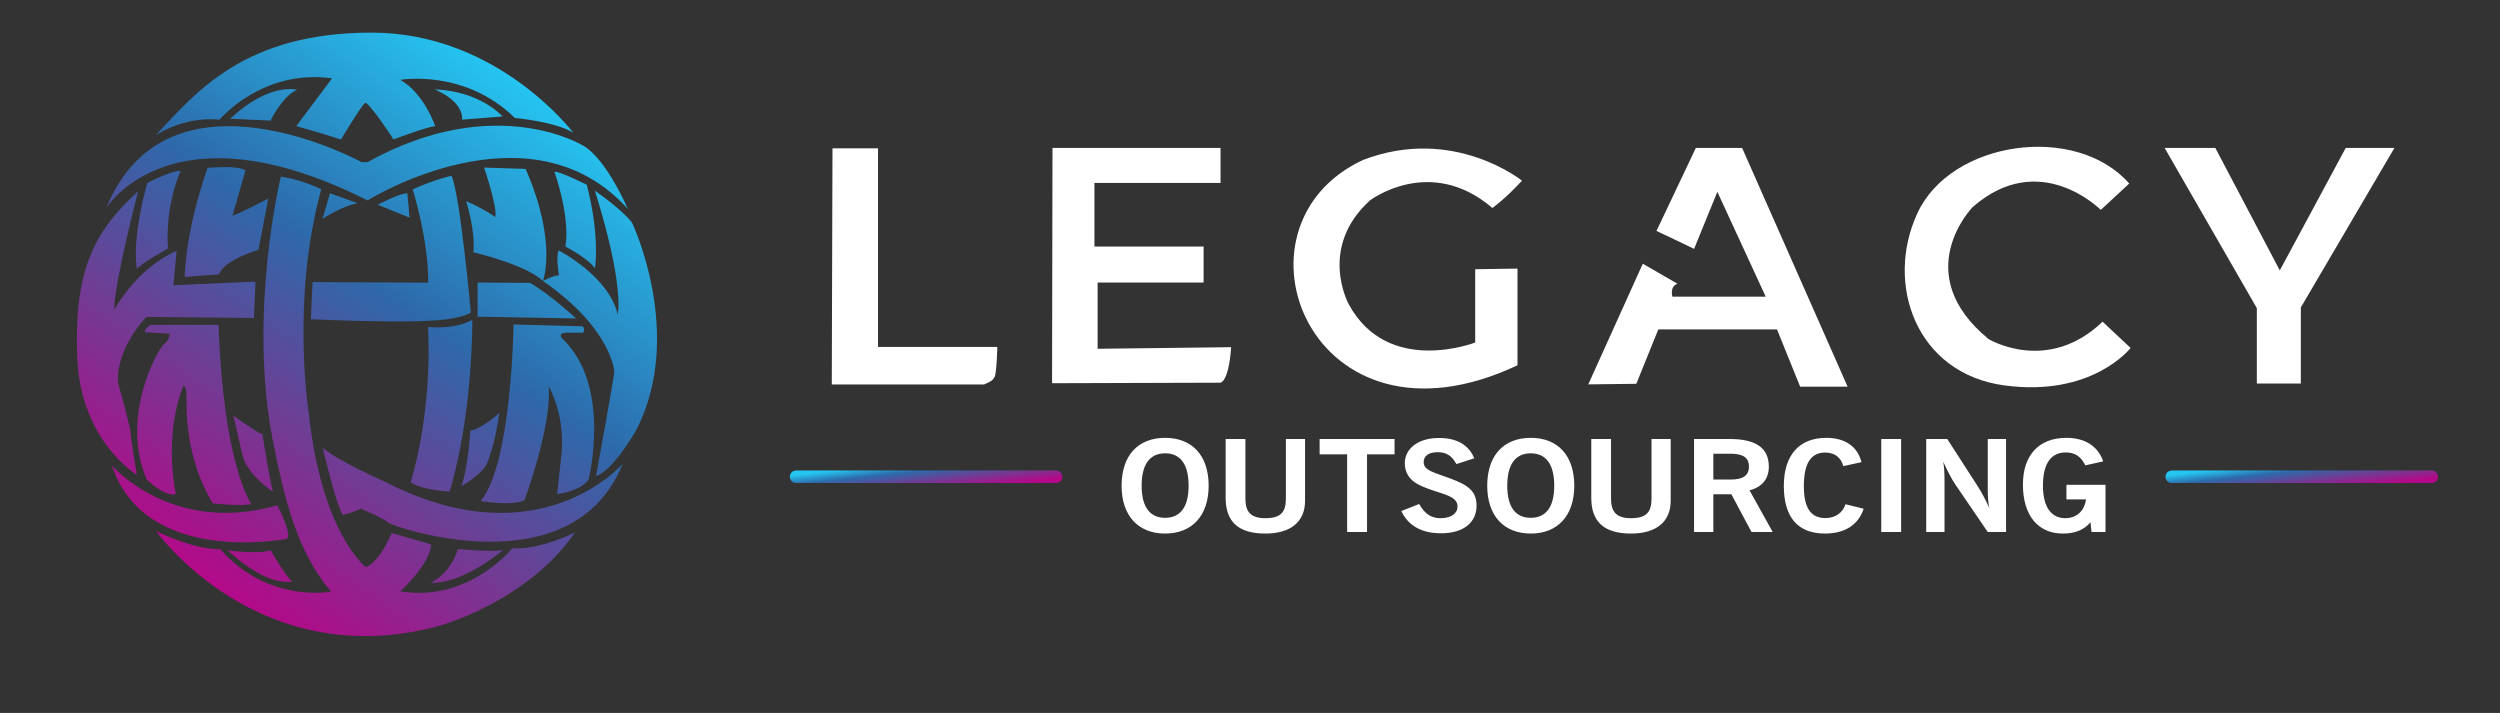 <svg width="1073" height="306" viewBox="0 0 1073 306" fill="none" xmlns="http://www.w3.org/2000/svg">
<rect x="0" y="0" width="1073" height="306" fill="#333333" stroke="none"/>
<path fill-rule="evenodd" clip-rule="evenodd" d="M63.168 78.55C63.168 78.55 75.13 72.484 77.489 73.495C77.489 73.495 70.749 87.817 72.097 106.69C72.097 106.69 60.641 112.924 58.787 115.452C58.787 115.452 56.092 104.668 63.168 78.55ZM97.702 236.231C97.702 236.231 111.91 238.026 116.178 236.134C116.178 236.134 122.498 247.353 125.447 249.643C125.447 249.643 121.676 250.445 115.765 248.274C110.947 246.504 104.743 242.557 97.702 236.231ZM154.83 218.295C154.83 218.295 164.746 222.483 166.509 224.246C168.272 226.009 245.617 252.895 267.211 199.122C267.211 199.122 231.294 240.774 165.407 206.835C165.407 206.835 143.243 196.989 138.524 192.07C138.524 192.07 144.032 216.312 147.117 220.94C147.117 220.94 151.084 220.279 154.83 218.295ZM220.402 139.26C220.402 139.26 219.732 198.868 206.281 215.06C206.281 215.06 219.579 217.325 225.084 214.717C225.084 214.717 236.819 183.274 235.516 165.742C235.516 165.742 243.339 179.217 240.731 197.184C240.731 197.184 239.384 209.513 239.131 212.033C239.131 212.033 248.736 211.111 252.612 205.859C252.612 205.859 262.764 165.44 241.305 145.319C241.305 145.319 239.095 143.012 242.929 142.793H250.269C250.269 142.793 251.365 141.259 250.05 140.054L220.402 139.26ZM255.314 81.834C255.314 81.834 266.583 89.562 271.252 95.519C271.252 95.519 294.061 143.22 273.225 184.333C273.225 184.333 263.473 201.779 255.808 204.334C255.808 204.334 262.621 167.071 263.686 159.832C263.686 159.832 263.078 141.461 233.02 120.574C233.02 120.574 239.44 104.31 225.603 72.495L207.771 71.924C207.771 71.924 213.477 88.616 212.621 93.182C212.621 93.182 207.486 89.472 200.066 86.352C200.066 86.352 204.185 99.15 203.155 108.27C203.155 108.27 225.46 113.441 233.02 120.574C233.02 120.574 238.075 118.034 239.926 118.176C239.926 118.176 238.502 110.627 239.784 107.494C239.784 107.494 261.288 118.461 265.133 134.983C265.133 134.983 268.16 122.715 255.314 81.834ZM196.528 235.651C196.528 235.651 213.541 237.196 216.116 235.908C216.116 235.908 198.911 250.783 184.745 250.139C184.745 250.139 193.147 246.761 196.528 235.651ZM48.039 199.811C48.039 199.811 73.865 229.876 119.055 216.863C119.055 216.863 125.912 230.052 122.923 231.283C122.923 231.283 62.436 243.241 48.039 199.811ZM64.563 139.425C64.563 139.425 61.985 141.239 62.08 142.576L72.774 143.244C72.774 143.244 72.996 145.694 70.382 147.727C67.768 149.76 51.359 178.952 62.976 205.82C62.976 205.82 70.672 213.371 75.465 212.064C75.465 212.064 69.946 187.23 78.804 165.3C78.804 165.3 79.975 165.907 80.048 169.801C80.121 173.694 78.894 195.509 91.304 216.047C91.304 216.047 102.974 217.376 107.849 216.342C107.849 216.342 95.831 199.438 93.808 139.441L64.563 139.425ZM120.537 75.81C120.537 75.81 106.142 134.719 117.312 190.197C121.954 213.254 127.309 236.716 142.099 253.914C142.099 253.914 115.196 259.179 94.597 235.75C94.597 235.75 84.297 236.356 66.929 227.873C66.929 227.873 110.427 289.188 187.605 268.875C187.605 268.875 226.139 258.676 246.789 228.513C246.789 228.513 231.845 236.122 219.89 235.307C219.89 235.307 201.142 258.676 171.798 253.785C171.798 253.785 184.297 242.643 185.112 233.676C185.112 233.676 171.362 229.709 168.103 228.731C168.103 228.731 163.214 241.117 157.022 243.398C157.022 243.398 138.158 229.138 132.555 177.584C132.555 177.584 124.711 129.113 137.878 81.202C137.878 81.202 129.194 76.999 120.537 75.81ZM100.135 178.358C100.135 178.358 110.942 186.229 112.586 186.229C112.586 186.229 115.875 206.67 117.167 211.134C117.167 211.134 105.891 203.616 104.012 195.157C102.132 186.699 100.135 178.358 100.135 178.358ZM177.114 81.275C177.114 81.275 183.854 102.346 183.791 121.339L134.153 121.049L133.428 137.016C133.428 137.016 181.323 139.339 193.66 136.726C193.66 136.726 200.046 135.71 202.078 134.113C202.078 134.113 197.579 84.033 193.806 75.469C193.806 75.469 188 76.485 177.114 81.275ZM183.728 140.332C183.728 140.332 195.206 141.656 202.711 137.241C202.711 137.241 203.153 176.757 192.999 210.974C192.999 210.974 181.424 210.506 176.25 207.001C176.25 207.001 185.596 178.29 183.728 140.332ZM198.02 208.663C198.02 208.663 207.175 203.526 209.073 198.725C209.073 198.725 212.311 191.691 214.32 177.176C214.32 177.176 207.622 183.652 201.816 184.88C201.816 184.88 201.035 200.4 198.02 208.663ZM204.987 121.277V135.918L247.264 136.675C247.264 136.675 235.78 126.073 227.451 121.403L204.987 121.277ZM242.66 105.833C242.66 105.833 252.674 111.008 255.344 115.18C255.344 115.18 257.657 101.634 251.839 79.294C251.839 79.294 239.489 73.118 237.987 73.786C237.987 73.786 244.83 92.814 242.66 105.833ZM162.054 87.855C162.054 87.855 172.075 82.712 174.844 82.975L175.767 93.393C175.767 93.393 164.163 88.778 162.054 87.855ZM141.626 82.945L138.418 93.977C138.418 93.977 146.231 88.645 153.483 87.195L141.626 82.945ZM45.614 89.329C45.614 89.329 73.34 43.462 157.739 86.016C157.739 86.016 227.126 42.711 269.439 89.642C269.439 89.642 260.414 68.382 250.388 62.566C250.388 62.566 212.687 39.101 157.74 69.586H155.223C155.223 69.586 72.014 24.097 45.614 89.329ZM66.838 58.066C66.838 58.066 78.862 49.786 94.237 51.363C94.237 51.363 112.372 29.481 142.531 33.621L127.155 54.123C127.155 54.123 140.013 57.745 146.342 59.855C146.342 59.855 155.439 44.691 156.758 44.163C158.077 43.636 167.57 57.614 168.888 59.855C168.888 59.855 183.788 54.185 186.82 54.185C186.82 54.185 182.073 40.075 171.789 34.273C171.789 34.273 199.346 29.394 220.97 50.625C220.97 50.625 238.374 52.207 246.022 56.954C246.022 56.954 213.763 14 159.479 14C105.195 14 84.271 39.326 66.838 58.066ZM186.488 38.352C186.488 38.352 198.906 43.084 198.314 51.363L215.661 49.983C215.661 49.983 206.396 39.14 186.488 38.352ZM98.77 50.969L116.117 51.758C116.117 51.758 121.439 40.914 127.55 38.549C127.55 38.549 115.92 35.001 98.77 50.969ZM59.299 82.086C59.299 82.086 48.826 122.421 49.049 132.895C49.049 132.895 58.63 115.067 75.787 107.713L74.45 122.421L109.656 120.861L108.988 136.461L62.864 136.015C62.864 136.015 49.94 148.941 50.609 164.094C50.609 164.094 56.014 183.48 56.014 185.418C56.014 187.356 58.726 203.828 58.726 203.828C58.726 203.828 34.507 189.294 33.15 153.25C31.794 117.207 39.544 99.96 59.299 82.086ZM89.079 72.076C89.079 72.076 102.448 70.739 105.344 73.19L99.774 92.578C99.774 92.578 103.785 91.24 115.148 85.224L110.915 107.285C110.915 107.285 96.432 111.297 93.981 117.759L79.275 118.873C79.275 118.873 79.275 100.154 89.079 72.076Z" fill="url(#paint0_linear_37_21)"/>
<path fill-rule="evenodd" clip-rule="evenodd" d="M357.302 63.664H376.849V148.892H428.065C428.065 148.892 427.734 160.536 426.839 161.877C425.945 163.219 425.945 163.442 422.369 165.007H357L357.302 63.664Z" fill="white"/>
<path fill-rule="evenodd" clip-rule="evenodd" d="M451.73 63.503L451.543 164.477L523.633 164.25C523.633 164.25 527.272 164.705 528.409 149.013L471.1 149.695V121.269H516.584V105.805H469.736V78.515H523.861V63.505L451.73 63.503Z" fill="white"/>
<path fill-rule="evenodd" clip-rule="evenodd" d="M633.153 115.546V147.001C633.153 147.001 595.8 161.605 578.949 130.711C578.949 130.711 565.468 106.558 587.936 86.056C587.936 86.056 613.725 66.308 640.541 89.271C640.541 89.271 645.84 85.578 653.227 77.549C653.227 77.549 623.784 53.761 584.983 68.669C523.515 97.29 562.725 198.572 651.306 156.775V115.283L633.153 115.546Z" fill="white"/>
<path fill-rule="evenodd" clip-rule="evenodd" d="M681.686 164.974L702.309 164.726L711.75 141.37H762.686L772.625 165.968H792.999L747.729 63.505H727.851L710.956 99.116C710.956 99.116 723.628 105.078 727.106 106.818L737.086 82.336L757.852 127.344H717.814C717.814 127.344 716.431 123.151 719.95 121.769L705.088 113.188L681.686 164.974Z" fill="white"/>
<path fill-rule="evenodd" clip-rule="evenodd" d="M913.866 78.775L901.65 90.093C901.65 90.093 875.463 63.525 846.601 88.946C846.601 88.946 819.077 117.235 853.483 145.524C853.483 145.524 878.713 160.815 902.414 138.069L914.456 149.346C914.456 149.346 898.019 170.563 860.173 165.402C822.326 160.241 808.947 121.822 822.9 91.622C837.222 60.292 890.98 52.709 913.866 78.775Z" fill="white"/>
<path fill-rule="evenodd" clip-rule="evenodd" d="M929.067 63.505L968.632 132.251V164.622H987.515V131.952L1027.68 63.505H1006.78L978.492 116.055L950.826 63.505H929.067Z" fill="white"/>
<path d="M481.389 208.46C481.389 221.421 488.564 229 500.069 229C511.575 229 518.75 221.421 518.75 208.46C518.75 195.444 511.636 187.921 500.069 187.921C488.502 187.921 481.389 195.444 481.389 208.46ZM489.987 208.46C489.987 199.289 493.512 194.566 500.069 194.566C506.626 194.566 510.152 199.289 510.152 208.46C510.152 217.577 506.626 222.245 500.069 222.245C493.512 222.245 489.987 217.577 489.987 208.46ZM526.048 213.678C526.048 223.947 531.553 229 543.059 229C554.007 229 560.131 223.947 560.131 214.886V188.415H551.904V214.007C551.904 219.828 549.677 222.41 543.059 222.41C536.811 222.41 534.523 219.664 534.523 214.007V188.415H526.048V213.678ZM578.193 228.341H586.73V195.005H598.544V188.415H566.379V195.005H578.193V228.341ZM601.451 219.334C604.358 225.595 610.172 228.89 618.462 228.89C628.111 228.89 633.74 224.277 633.74 217.028C633.74 210.767 630.029 208.186 622.544 205.385C615.43 202.694 611.039 202.035 611.039 198.3C611.039 195.719 613.266 194.072 616.977 194.072C620.812 194.072 623.224 195.664 625.08 199.179L632.75 196.708C630.4 190.941 625.265 187.975 617.595 187.975C608.688 187.975 602.936 192.534 602.936 198.85C602.936 202.639 604.791 205.715 608.193 207.637C611.162 209.339 614.874 210.437 618.894 211.755C623.534 213.293 625.575 214.666 625.575 217.357C625.575 220.378 622.853 222.41 618.276 222.41C614.255 222.41 611.471 220.542 609.121 216.314L601.451 219.334ZM638.317 208.46C638.317 221.421 645.492 229 656.997 229C668.503 229 675.678 221.421 675.678 208.46C675.678 195.444 668.564 187.921 656.997 187.921C645.43 187.921 638.317 195.444 638.317 208.46ZM646.915 208.46C646.915 199.289 650.441 194.566 656.997 194.566C663.554 194.566 667.08 199.289 667.08 208.46C667.08 217.577 663.554 222.245 656.997 222.245C650.441 222.245 646.915 217.577 646.915 208.46ZM682.977 213.678C682.977 223.947 688.481 229 699.987 229C710.935 229 717.059 223.947 717.059 214.886V188.415H708.832V214.007C708.832 219.828 706.606 222.41 699.987 222.41C693.739 222.41 691.451 219.664 691.451 214.007V188.415H682.977V213.678ZM727.08 228.341H735.369V212.14H743.101L751.76 228.341H760.853L750.895 210.437C756.214 209.119 759.183 205.55 759.183 200.332C759.183 192.204 753.616 188.415 742.297 188.415H727.08V228.341ZM735.369 205.824V194.731H742.73C748.049 194.731 750.647 196.378 750.647 200.277C750.647 204.122 748.111 205.824 742.73 205.824H735.369ZM792.091 216.424C790.916 220.103 787.637 222.355 783.493 222.355C777.06 222.355 774.214 217.851 774.214 208.625C774.214 199.015 777.184 194.237 783.307 194.237C787.39 194.237 790.049 196.213 791.163 200.058L798.957 198.355C797.225 191.6 791.905 187.921 783.802 187.921C772.297 187.921 765.616 195.28 765.616 208.57C765.616 222.08 771.678 229 783.307 229C791.843 229 797.658 225.211 799.885 218.346L792.091 216.424ZM807.431 228.341H815.967V188.415H807.431V228.341ZM826.73 228.341H834.586V206.264C834.586 203.298 834.462 200.607 834.03 198.135C835.947 202.419 837.679 205.604 839.101 207.746L853.143 228.341H860.998V188.415H853.143V209.888C853.143 212.854 853.328 215.545 853.761 218.016C852.277 214.556 850.545 211.371 848.689 208.46L835.761 188.415H826.73V228.341ZM897.679 228.341H903.679V208.076H886.916V214.337H895.329C894.586 219.444 891.184 222.41 886.421 222.41C880.359 222.41 876.834 217.577 876.834 208.406C876.834 199.015 880.236 194.182 886.669 194.182C890.566 194.182 893.226 195.994 895.019 199.728L902.689 198.026C900.463 191.49 894.896 187.921 886.855 187.921C875.225 187.921 868.236 195.225 868.236 207.966C868.236 221.311 874.792 229 885.369 229C890.627 229 894.401 227.462 897.246 224.167L897.679 228.341Z" fill="white"/>
<path fill-rule="evenodd" clip-rule="evenodd" d="M453.28 201.935H341.686C340.209 201.935 339 203.143 339 204.62C339 206.098 340.209 207.306 341.686 207.306H453.28C454.757 207.306 455.966 206.098 455.966 204.62C455.966 203.143 454.757 201.935 453.28 201.935Z" fill="url(#paint1_linear_37_21)"/>
<path fill-rule="evenodd" clip-rule="evenodd" d="M932.116 201.935H1043.71C1045.19 201.935 1046.4 203.143 1046.4 204.62C1046.4 206.098 1045.19 207.306 1043.71 207.306H932.116C930.639 207.306 929.43 206.098 929.43 204.62C929.43 203.143 930.639 201.935 932.116 201.935Z" fill="url(#paint2_linear_37_21)"/>
<defs>
<linearGradient id="paint0_linear_37_21" x1="84.728" y1="248.682" x2="230.297" y2="38.335" gradientUnits="userSpaceOnUse">
<stop stop-color="#B50888"/>
<stop offset="0.302" stop-color="#6F3D94"/>
<stop offset="0.58" stop-color="#2D6AAB"/>
<stop offset="1" stop-color="#25C6F2"/>
</linearGradient>
<linearGradient id="paint1_linear_37_21" x1="398.245" y1="211.529" x2="396.72" y2="197.712" gradientUnits="userSpaceOnUse">
<stop stop-color="#B50888"/>
<stop offset="0.38" stop-color="#6F3D94"/>
<stop offset="0.702" stop-color="#2D6AAB"/>
<stop offset="1" stop-color="#25C6F2"/>
</linearGradient>
<linearGradient id="paint2_linear_37_21" x1="988.675" y1="211.529" x2="987.151" y2="197.712" gradientUnits="userSpaceOnUse">
<stop stop-color="#B50888"/>
<stop offset="0.38" stop-color="#6F3D94"/>
<stop offset="0.702" stop-color="#2D6AAB"/>
<stop offset="1" stop-color="#25C6F2"/>
</linearGradient>
</defs>
</svg>
